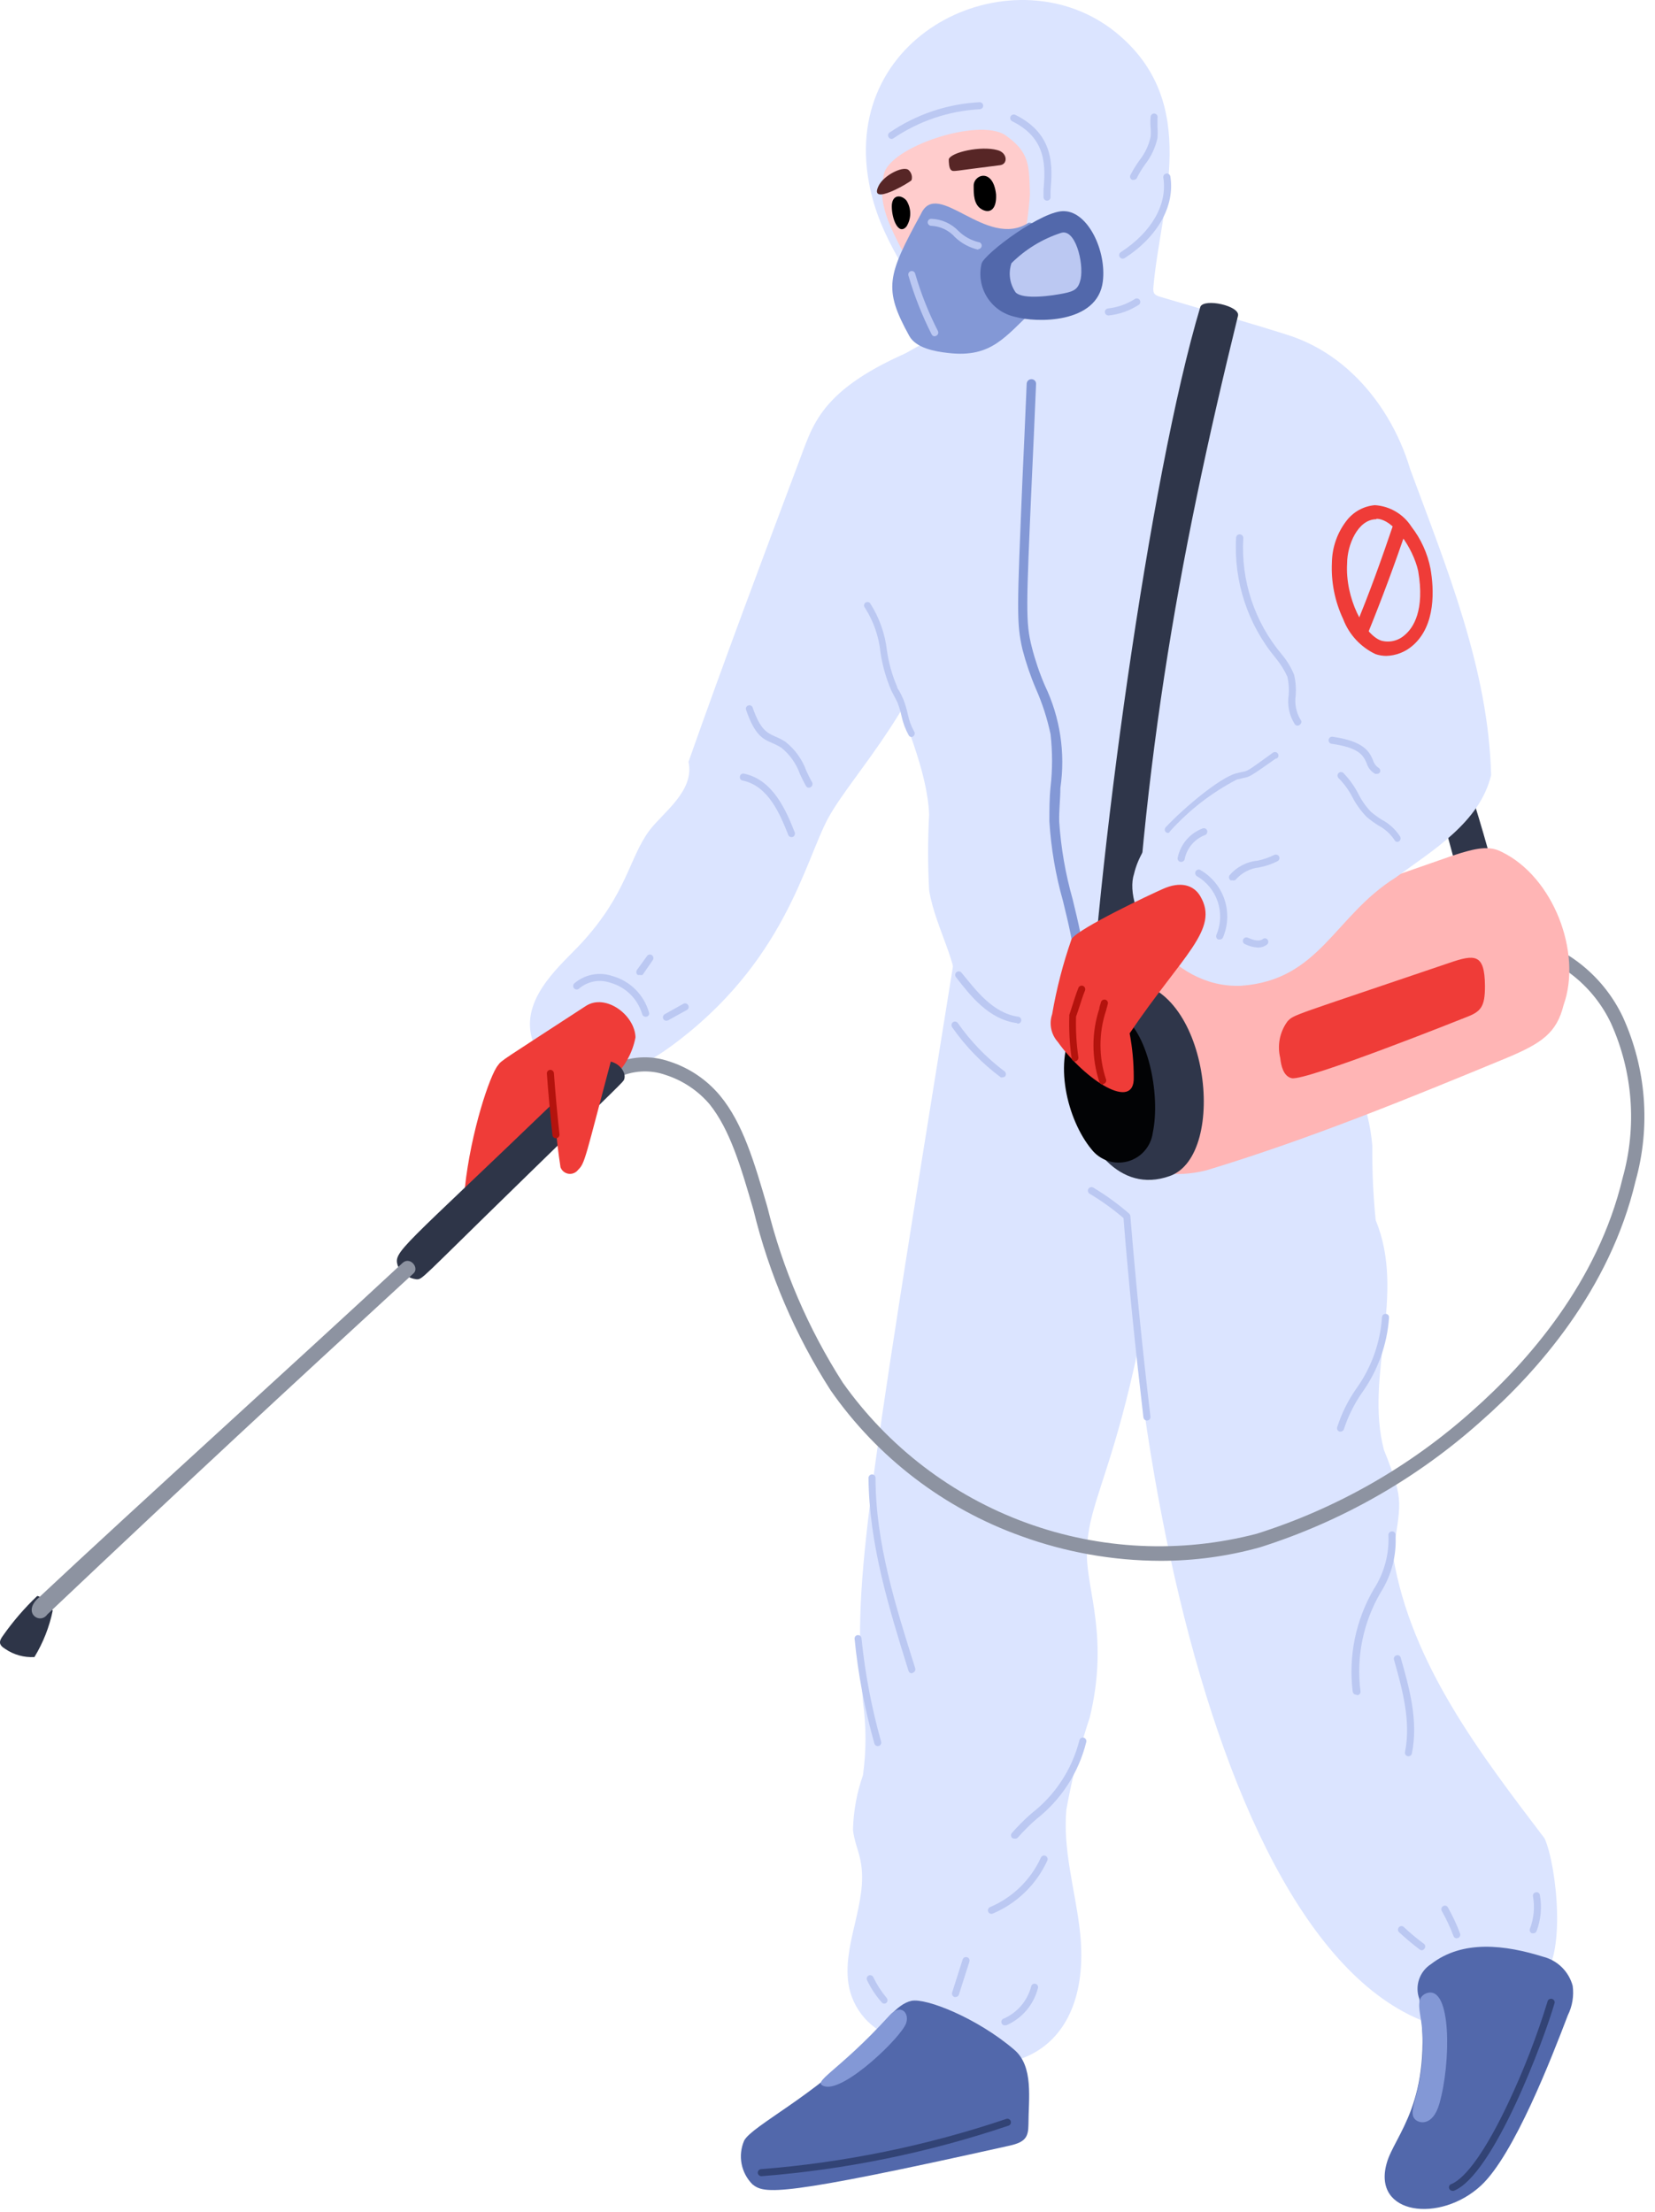 <svg width="113" height="151" viewBox="0 0 113 151" fill="none" xmlns="http://www.w3.org/2000/svg">
<path d="M3.6 109.958C3.36 109.528 2.78 108.958 2.54 108.958C1.676 109.779 0.895 110.683 0.21 111.658C-0.09 112.058 -0.09 112.298 0.35 112.568C0.936 112.971 1.64 113.168 2.35 113.128C2.945 112.151 3.368 111.078 3.6 109.958Z" fill="#2E3548"/>
<path d="M65.14 65.508C58.82 104.798 58.3 107.868 58.92 116.198C59.153 117.857 59.153 119.54 58.92 121.198C58.499 122.398 58.269 123.657 58.24 124.928C58.31 125.638 58.61 126.308 58.75 127.008C59.34 129.888 57.39 132.828 57.98 135.708C58.174 136.588 58.621 137.392 59.266 138.021C59.911 138.65 60.726 139.076 61.61 139.248C68.69 143.148 74.76 140.128 73.71 131.628C73.38 128.928 72.56 126.248 72.81 123.538C73.191 121.403 73.726 119.297 74.41 117.238C75.71 111.858 74.23 108.638 74.21 106.178C74.16 100.828 78.34 99.548 81.1 66.488C81.19 65.488 80.98 65.128 79.86 64.918C75.05 64.028 69.98 63.138 65.14 65.508Z" fill="#DBE4FF"/>
<path d="M76.71 67.418C75.19 93.318 82.62 136.148 99.64 138.638C101.12 138.858 101.8 136.478 103.19 135.898C103.89 135.713 104.562 135.437 105.19 135.078C106.98 133.828 106.3 127.348 105.46 125.508C101.08 119.738 96.35 113.608 95.12 106.258C95.56 102.508 95.99 102.738 94.49 98.978C93.16 93.898 96.03 88.368 93.93 83.308C93.758 81.62 93.682 79.924 93.7 78.228C93.47 75.398 92.38 73.118 89.38 65.678C89.279 65.282 89.051 64.931 88.73 64.678C84.29 63.988 76.68 63.778 76.71 67.418Z" fill="#DBE4FF"/>
<path d="M90.18 65.978C89.94 50.398 99.51 29.738 89.71 23.688C88.46 22.928 87.8 22.808 79.2 20.258C78.81 20.138 78.72 20.018 78.75 19.618C79.23 13.988 82.08 6.998 76.18 2.208C69.37 -3.312 57.4 2.038 59.33 12.468C60.07 16.468 62.33 18.878 64.24 22.848C59.41 25.188 57.77 26.848 57.63 31.138C57.29 42.198 63.16 49.548 63.44 55.598C63.345 57.324 63.345 59.053 63.44 60.778C63.88 63.538 65.81 66.218 65.28 68.838C65.21 69.668 65.15 70.498 65.08 71.328C70.95 76.078 78.89 75.328 86.15 73.328C88.25 72.758 89.33 72.208 90.06 70.148C90.6 68.688 90.2 67.168 90.18 65.978Z" fill="#DBE4FF"/>
<path d="M63.91 23.278C56.33 26.108 55.63 28.648 54.69 31.148C52.06 38.148 49.43 45.148 47.01 52.008C47.44 54.008 45.26 55.468 44.34 56.698C42.94 58.578 42.83 60.988 39.69 64.398C38.4 65.798 35.69 67.978 36.26 70.658C36.72 72.828 40.1 75.598 45.76 71.468C53.61 65.748 54.94 58.798 56.56 55.828C58.28 52.698 63.26 47.888 64.83 40.378C65.331 37.473 65.532 34.525 65.43 31.578C65.42 28.718 65.41 25.788 63.91 23.278Z" fill="#DBE4FF"/>
<path d="M70.32 13.227C70.26 11.297 70.32 10.408 68.64 9.227C66.82 8.017 60.71 10.027 60.34 11.928C59.74 14.818 61.53 16.407 64.02 21.927C67.92 25.308 70.09 17.587 70.32 13.227Z" fill="#FFCCCC"/>
<path d="M62.88 14.608C60.58 18.818 60.3 19.698 62.08 22.928C62.54 23.768 63.84 23.998 64.74 24.098C67.74 24.448 68.63 22.958 70.65 21.098C70.913 20.896 71.115 20.627 71.235 20.318C71.355 20.009 71.388 19.674 71.33 19.348C71.237 18.128 71.064 16.915 70.81 15.718C70.809 15.645 70.793 15.573 70.763 15.507C70.732 15.441 70.688 15.382 70.633 15.334C70.579 15.286 70.515 15.25 70.445 15.228C70.376 15.206 70.302 15.2 70.23 15.208C67.36 17.068 64.01 12.128 62.88 14.608Z" fill="#8398D6"/>
<path d="M72.7 14.418C74.3 14.498 75.55 17.118 75.3 19.208C74.95 22.138 70.71 22.038 69.3 21.628C68.91 21.543 68.541 21.381 68.214 21.152C67.887 20.923 67.609 20.63 67.397 20.292C67.185 19.954 67.042 19.577 66.977 19.183C66.912 18.789 66.927 18.386 67.02 17.998C67.21 17.318 71.25 14.288 72.7 14.418Z" fill="#5268AB"/>
<path d="M69.23 139.918C66.71 137.768 63.23 136.388 62.23 136.598C61.23 136.808 60.34 138.128 59.13 139.408C55.68 143.048 51.35 145.118 50.81 146.138C50.593 146.638 50.532 147.193 50.635 147.728C50.739 148.264 51.002 148.755 51.39 149.138C52.22 149.778 53.19 149.998 68.91 146.488C70 146.248 70.21 145.908 70.22 145.058C70.22 143.288 70.6 141.058 69.23 139.918Z" fill="#5268AB"/>
<path d="M105.37 133.588C102.77 132.778 99.88 132.408 97.71 134.088C97.325 134.333 97.035 134.704 96.89 135.137C96.744 135.57 96.751 136.039 96.91 136.468C97.91 143.468 95.2 145.778 94.68 147.688C93.68 151.228 98.35 151.788 101.13 149.198C103.38 147.098 105.94 140.488 107.05 137.578C107.357 136.959 107.471 136.262 107.38 135.578C107.252 135.097 106.998 134.66 106.645 134.31C106.291 133.961 105.851 133.711 105.37 133.588Z" fill="#5268AB"/>
<path d="M97.08 138.348C97.46 142.248 96.08 143.908 96.55 144.608C96.81 144.998 97.83 145.218 98.28 143.608C99.06 140.918 99.15 135.408 97.37 136.088C96.6 136.418 96.98 137.318 97.08 138.348Z" fill="#8398D6"/>
<path d="M72.42 15.908C71.155 16.323 70.004 17.029 69.06 17.968C68.948 18.301 68.916 18.655 68.966 19.002C69.017 19.35 69.148 19.68 69.35 19.968C69.9 20.488 71.89 20.178 72.64 20.028C73.39 19.878 73.64 19.708 73.79 19.028C74 17.928 73.42 15.548 72.42 15.908Z" fill="#BBC8F2"/>
<path d="M66.48 12.718C66.48 13.258 66.48 13.958 67.01 14.278C67.54 14.598 68.06 14.358 68.01 13.278C67.81 11.418 66.44 11.918 66.48 12.718Z" fill="black"/>
<path d="M60.89 14.088C60.89 14.968 61.35 16.088 61.89 15.468C62.059 15.202 62.149 14.894 62.149 14.578C62.149 14.263 62.059 13.954 61.89 13.688C61.53 13.268 60.89 13.268 60.89 14.088Z" fill="black"/>
<path d="M68.1 10.248C66.98 9.938 64.95 10.388 64.78 10.868C64.78 11.018 64.78 11.498 64.95 11.618C65.12 11.738 65.05 11.678 68.28 11.278C68.84 11.208 68.79 10.418 68.1 10.248Z" fill="#572626"/>
<path d="M60 12.668C60.35 11.977 61.58 11.348 62 11.578C62.107 11.66 62.187 11.773 62.23 11.901C62.273 12.029 62.276 12.167 62.24 12.297C62.19 12.418 59.24 14.168 60 12.668Z" fill="#572626"/>
<path d="M60.73 137.598C57.17 141.508 55.29 142.158 56.32 142.438C57.69 142.798 61.56 139.058 61.87 138.118C62.11 137.418 61.5 136.748 60.73 137.598Z" fill="#8398D6"/>
<path d="M79.22 106.558C75.98 106.548 72.765 105.976 69.72 104.868C64.46 102.984 59.917 99.51 56.72 94.928C54.294 91.148 52.513 86.992 51.45 82.628C50.58 79.628 49.84 77.127 48.45 75.388C47.655 74.456 46.616 73.763 45.45 73.388C44.915 73.198 44.347 73.118 43.78 73.153C43.213 73.187 42.659 73.335 42.15 73.588C42.095 73.623 42.033 73.647 41.968 73.657C41.903 73.668 41.836 73.665 41.773 73.649C41.709 73.632 41.649 73.603 41.597 73.563C41.545 73.522 41.502 73.472 41.47 73.414C41.438 73.356 41.419 73.293 41.413 73.227C41.407 73.162 41.415 73.096 41.435 73.033C41.456 72.971 41.489 72.913 41.533 72.864C41.577 72.815 41.63 72.775 41.69 72.748C42.311 72.429 42.991 72.241 43.687 72.195C44.384 72.148 45.082 72.245 45.74 72.478C47.08 72.915 48.269 73.723 49.17 74.808C50.73 76.698 51.5 79.338 52.39 82.388C53.438 86.643 55.178 90.697 57.54 94.388C60.645 98.777 65.014 102.116 70.064 103.96C75.115 105.804 80.608 106.065 85.81 104.708C91.265 102.983 96.29 100.116 100.55 96.298C104.28 92.998 109.09 87.567 110.79 80.418C111.776 76.91 111.493 73.167 109.99 69.847C109.415 68.635 108.578 67.564 107.541 66.712C106.504 65.86 105.292 65.247 103.99 64.918C103.929 64.903 103.87 64.877 103.819 64.84C103.767 64.803 103.724 64.756 103.69 64.702C103.657 64.648 103.634 64.588 103.624 64.526C103.614 64.463 103.616 64.399 103.63 64.338C103.645 64.276 103.671 64.218 103.708 64.166C103.745 64.115 103.792 64.071 103.846 64.037C103.9 64.004 103.959 63.981 104.022 63.971C104.085 63.961 104.148 63.963 104.21 63.977C105.64 64.347 106.971 65.025 108.11 65.966C109.248 66.905 110.167 68.084 110.8 69.418C112.405 72.938 112.714 76.912 111.67 80.638C109.92 88.037 104.98 93.638 101.13 97.018C96.762 100.93 91.611 103.869 86.02 105.638C83.806 106.253 81.518 106.562 79.22 106.558Z" fill="#8D93A1"/>
<path d="M40 68.678C34.22 72.448 34.26 72.368 34 72.728C33.45 73.388 32.15 77.258 31.74 81.098C31.66 81.858 32.02 82.098 32.51 82.008C33.79 81.708 36.12 77.958 37.2 76.708C38.63 75.638 39.29 76.868 42.04 73.398C42.736 72.691 43.206 71.793 43.39 70.818C43.34 69.278 41.34 67.808 40 68.678Z" fill="#EF3C38"/>
<path d="M38.2 74.898C27.28 85.418 26.85 85.418 27.16 86.418C27.277 86.668 27.456 86.884 27.68 87.045C27.904 87.206 28.166 87.307 28.44 87.338C28.86 87.338 28.62 87.428 35.34 80.878C42.65 73.748 42.53 73.878 42.61 73.708C42.82 73.198 42.18 72.388 41.31 72.438C40.44 72.488 39.21 73.918 38.2 74.898Z" fill="#2E3548"/>
<path d="M2.5 109.208C9.72 102.448 20.3 92.898 27.5 86.208C28.01 85.768 28.65 86.558 28.23 86.938C19.08 95.348 13.41 100.588 3.23 110.218C2.74 110.908 1.6 110.168 2.5 109.208Z" fill="#8D93A1"/>
<path d="M37.79 73.818C37.809 75.783 37.97 77.745 38.27 79.688C38.312 79.803 38.385 79.905 38.479 79.983C38.574 80.061 38.688 80.113 38.809 80.132C38.931 80.151 39.055 80.138 39.169 80.093C39.284 80.049 39.384 79.974 39.46 79.878C39.96 79.388 39.92 79.178 41.86 71.878C42.29 70.278 37.69 70.498 37.79 73.818Z" fill="#EF3C38"/>
<path d="M73.25 70.778C73.214 70.789 73.176 70.789 73.14 70.778C73.061 70.749 72.996 70.689 72.96 70.613C72.925 70.536 72.921 70.448 72.95 70.368C74.05 67.538 73.3 64.478 72.58 61.518C72.076 59.744 71.764 57.92 71.65 56.078C71.65 55.288 71.65 54.498 71.73 53.728C71.866 52.532 71.866 51.325 71.73 50.128C71.506 49.063 71.171 48.024 70.73 47.028C70.357 46.153 70.049 45.25 69.81 44.328C69.4 42.538 69.44 41.618 69.81 32.748C69.9 30.878 69.99 28.748 70.1 26.188C70.103 26.146 70.114 26.105 70.132 26.067C70.151 26.029 70.176 25.996 70.208 25.968C70.24 25.94 70.276 25.919 70.316 25.905C70.356 25.891 70.398 25.886 70.44 25.888C70.482 25.89 70.523 25.899 70.561 25.917C70.598 25.934 70.632 25.959 70.66 25.99C70.688 26.02 70.71 26.057 70.724 26.096C70.737 26.135 70.743 26.177 70.74 26.218C70.63 28.788 70.54 30.908 70.45 32.768C70.06 41.558 70.02 42.478 70.45 44.178C70.678 45.074 70.975 45.95 71.34 46.798C72.385 48.974 72.754 51.411 72.4 53.798C72.4 54.548 72.3 55.338 72.32 56.088C72.439 57.886 72.748 59.666 73.24 61.398C73.98 64.458 74.75 67.608 73.58 70.628C73.548 70.685 73.499 70.73 73.439 70.757C73.38 70.784 73.314 70.791 73.25 70.778Z" fill="#8398D6"/>
<path d="M101.77 69.028C100.55 63.478 99.18 57.968 97.47 52.298C98.19 52.018 98.9 51.728 99.58 51.528C101.535 57.213 103.046 63.04 104.1 68.958C103.28 69.008 102.47 69.058 101.77 69.028Z" fill="#2F364A"/>
<path d="M99.17 58.418C91.63 61.058 84.56 63.418 77.23 66.598C71.05 69.788 73.75 82.048 82.37 79.898C89.37 77.778 96.14 75.008 102.89 72.218C105.27 71.218 106.29 70.518 106.76 68.608C108.03 65.058 106.08 59.878 102.53 58.158C101.71 57.728 100.82 57.868 99.17 58.418Z" fill="#FFB5B5"/>
<path d="M98.95 65.738C88.16 69.408 88.35 69.248 87.9 69.738C87.643 70.091 87.466 70.496 87.381 70.924C87.296 71.353 87.306 71.794 87.41 72.218C87.47 72.788 87.64 73.478 88.19 73.608C89.12 73.838 100.05 69.468 100.1 69.448C101.1 69.068 101.4 68.758 101.39 67.288C101.37 65.098 100.7 65.138 98.95 65.738Z" fill="#EF3C38"/>
<path d="M76.9 67.028C73.41 67.028 72.48 72.448 73.36 75.378C74.18 78.078 76.36 81.538 79.87 80.288C83.92 78.848 82.51 66.988 76.9 67.028Z" fill="#2F364A"/>
<path d="M77.04 73.138C76.114 73.362 75.147 73.362 74.22 73.138C74.76 59.628 78.5 32.468 81.96 20.938C82.24 20.348 84.66 20.878 84.53 21.548C80.37 38.498 77.75 53.078 77.04 73.138Z" fill="#2F364A"/>
<path d="M76.4 69.198C78.4 70.318 79.25 74.748 78.71 77.328C78.65 77.788 78.454 78.22 78.148 78.569C77.843 78.919 77.44 79.17 76.992 79.29C76.544 79.411 76.07 79.397 75.63 79.249C75.19 79.1 74.804 78.825 74.52 78.458C72.87 76.458 71.86 72.398 73.43 69.988C73.762 69.538 74.237 69.216 74.776 69.072C75.316 68.928 75.889 68.973 76.4 69.198Z" fill="#020305"/>
<path d="M85.48 22.418C90.86 22.778 94.82 27.098 96.29 32.048C98.78 38.788 101.63 45.688 101.81 52.918C101.03 56.158 97.81 58.058 95.28 59.918C91.1 62.538 90.11 66.918 84.74 67.298C79.83 67.508 76.64 62.048 77.43 59.658C78.43 55.418 84.92 52.548 88.97 48.808C83.6 38.778 84.36 33.358 85.48 22.418Z" fill="#DBE4FF"/>
<path d="M79.4 60.688C78.56 61.057 73.71 63.337 73.17 64.097C72.584 65.771 72.139 67.49 71.84 69.237C71.73 69.558 71.707 69.902 71.774 70.234C71.841 70.566 71.995 70.874 72.22 71.127C74.11 73.778 77.48 75.897 77.41 73.547C77.41 72.541 77.317 71.537 77.13 70.547C80.76 65.177 83.29 63.447 81.95 61.178C81.5 60.417 80.6 60.148 79.4 60.688Z" fill="#EF3C38"/>
<path d="M94.66 44.778C94.408 44.778 94.159 44.738 93.92 44.658C92.902 44.177 92.11 43.32 91.71 42.268C91.141 41.061 90.876 39.732 90.94 38.398C90.957 37.365 91.307 36.365 91.94 35.548C92.171 35.247 92.461 34.998 92.793 34.815C93.126 34.633 93.492 34.521 93.87 34.488C94.373 34.519 94.862 34.668 95.296 34.924C95.731 35.179 96.099 35.534 96.37 35.958C97.021 36.797 97.466 37.776 97.67 38.818C97.91 40.188 98.06 42.698 96.45 44.078C95.952 44.511 95.32 44.758 94.66 44.778ZM93.98 35.448C92.7 35.448 91.98 37.228 91.98 38.448C91.83 40.818 93.14 43.338 94.31 43.738C94.594 43.815 94.893 43.818 95.178 43.746C95.464 43.674 95.726 43.53 95.94 43.328C96.47 42.878 97.3 41.698 96.83 38.978C96.48 37.418 95.13 35.418 93.98 35.418V35.448Z" fill="#EF3C38"/>
<path d="M92.92 43.558C92.861 43.572 92.799 43.572 92.74 43.558C92.624 43.509 92.532 43.417 92.483 43.301C92.434 43.185 92.433 43.055 92.48 42.938C93.48 40.568 94.34 38.148 95.16 35.728C95.201 35.607 95.288 35.508 95.403 35.452C95.517 35.395 95.649 35.387 95.77 35.428C95.891 35.469 95.99 35.556 96.046 35.671C96.102 35.785 96.111 35.917 96.07 36.038C95.25 38.468 94.34 40.918 93.37 43.298C93.327 43.379 93.262 43.447 93.182 43.493C93.103 43.539 93.012 43.561 92.92 43.558Z" fill="#EF3C38"/>
<path d="M83.28 64.138H83.17C83.113 64.109 83.069 64.057 83.049 63.996C83.028 63.934 83.032 63.867 83.06 63.808C83.361 63.092 83.39 62.29 83.142 61.553C82.893 60.817 82.384 60.196 81.71 59.808C81.684 59.79 81.661 59.767 81.643 59.74C81.626 59.713 81.614 59.683 81.608 59.651C81.603 59.619 81.603 59.587 81.611 59.556C81.618 59.524 81.631 59.495 81.65 59.468C81.667 59.442 81.69 59.419 81.716 59.402C81.742 59.385 81.771 59.373 81.802 59.367C81.833 59.361 81.865 59.362 81.896 59.369C81.926 59.376 81.955 59.39 81.98 59.408C82.754 59.86 83.335 60.58 83.613 61.432C83.891 62.283 83.848 63.207 83.49 64.028C83.468 64.063 83.437 64.092 83.4 64.111C83.363 64.13 83.322 64.14 83.28 64.138Z" fill="#BBC8F2"/>
<path d="M79.77 56.868C79.708 56.868 79.648 56.846 79.6 56.808C79.578 56.785 79.56 56.759 79.548 56.73C79.536 56.7 79.529 56.669 79.529 56.638C79.529 56.606 79.536 56.575 79.548 56.546C79.56 56.516 79.578 56.49 79.6 56.468C80.84 55.148 83.26 53.118 84.37 52.808C84.524 52.762 84.681 52.725 84.84 52.698C85.2 52.628 85.2 52.628 86.84 51.438L86.91 51.388C86.936 51.369 86.966 51.355 86.997 51.348C87.028 51.341 87.061 51.34 87.093 51.345C87.124 51.351 87.155 51.363 87.182 51.38C87.209 51.398 87.232 51.421 87.25 51.448C87.285 51.499 87.298 51.563 87.287 51.625C87.276 51.687 87.241 51.741 87.19 51.778H87.12C85.34 53.028 85.34 53.028 84.88 53.118L84.45 53.218C82.731 54.111 81.186 55.307 79.89 56.748C79.879 56.775 79.863 56.799 79.842 56.82C79.821 56.84 79.797 56.856 79.77 56.868Z" fill="#BBC8F2"/>
<path d="M88.6 49.538C88.564 49.541 88.527 49.533 88.494 49.518C88.461 49.502 88.432 49.478 88.41 49.448C88.03 48.856 87.88 48.144 87.99 47.448C88.022 47.03 87.992 46.608 87.9 46.198C87.695 45.75 87.433 45.33 87.12 44.948C85.197 42.645 84.224 39.694 84.4 36.698C84.403 36.667 84.412 36.636 84.426 36.608C84.44 36.58 84.46 36.555 84.484 36.534C84.509 36.514 84.537 36.498 84.567 36.489C84.597 36.479 84.629 36.476 84.66 36.478C84.725 36.484 84.785 36.514 84.828 36.562C84.871 36.611 84.893 36.674 84.89 36.738C84.716 39.62 85.654 42.458 87.51 44.668C87.865 45.088 88.151 45.56 88.36 46.068C88.467 46.523 88.504 46.992 88.47 47.458C88.384 48.028 88.493 48.609 88.78 49.108C88.804 49.13 88.823 49.156 88.836 49.185C88.849 49.215 88.855 49.246 88.855 49.278C88.855 49.31 88.849 49.342 88.836 49.371C88.823 49.401 88.804 49.427 88.78 49.448C88.759 49.476 88.731 49.498 88.7 49.513C88.669 49.529 88.635 49.537 88.6 49.538Z" fill="#BBC8F2"/>
<path d="M94 52.828C93.964 52.839 93.926 52.839 93.89 52.828C93.608 52.671 93.4 52.408 93.31 52.098C93.09 51.608 92.85 51.048 90.92 50.778C90.856 50.769 90.799 50.735 90.76 50.683C90.722 50.632 90.706 50.567 90.715 50.503C90.724 50.44 90.758 50.382 90.81 50.344C90.862 50.306 90.926 50.289 90.99 50.298C93.18 50.608 93.51 51.358 93.75 51.908C93.808 52.112 93.936 52.289 94.11 52.408C94.139 52.423 94.164 52.444 94.184 52.468C94.205 52.493 94.221 52.522 94.23 52.552C94.239 52.583 94.242 52.615 94.239 52.647C94.235 52.679 94.226 52.71 94.21 52.738C94.186 52.771 94.155 52.797 94.118 52.813C94.081 52.829 94.04 52.834 94 52.828Z" fill="#BBC8F2"/>
<path d="M95.43 57.478C95.387 57.48 95.344 57.47 95.307 57.449C95.27 57.428 95.239 57.396 95.22 57.358C94.943 56.937 94.565 56.593 94.12 56.358C93.839 56.185 93.572 55.991 93.32 55.778C92.919 55.367 92.582 54.898 92.32 54.388C92.076 53.919 91.763 53.491 91.39 53.118C91.347 53.071 91.323 53.011 91.323 52.948C91.323 52.885 91.347 52.824 91.39 52.778C91.412 52.755 91.439 52.737 91.468 52.725C91.497 52.713 91.528 52.707 91.56 52.707C91.591 52.707 91.623 52.713 91.652 52.725C91.681 52.737 91.708 52.755 91.73 52.778C92.128 53.191 92.465 53.659 92.73 54.168C92.955 54.626 93.248 55.047 93.6 55.418C93.833 55.616 94.08 55.796 94.34 55.958C94.854 56.228 95.288 56.628 95.6 57.118C95.615 57.146 95.625 57.177 95.629 57.209C95.632 57.241 95.629 57.273 95.62 57.304C95.611 57.335 95.595 57.363 95.575 57.388C95.554 57.413 95.528 57.433 95.5 57.448C95.478 57.462 95.455 57.472 95.43 57.478Z" fill="#BBC8F2"/>
<path d="M54.04 57.148C53.992 57.15 53.945 57.137 53.905 57.11C53.865 57.083 53.835 57.043 53.82 56.998C53.29 55.668 52.49 53.648 50.7 53.288C50.67 53.282 50.641 53.27 50.615 53.252C50.589 53.235 50.567 53.212 50.55 53.186C50.533 53.16 50.522 53.131 50.517 53.1C50.512 53.069 50.513 53.038 50.52 53.008C50.525 52.976 50.536 52.946 50.553 52.919C50.57 52.892 50.592 52.869 50.618 52.851C50.645 52.833 50.675 52.821 50.706 52.815C50.737 52.81 50.769 52.81 50.8 52.818C52.8 53.228 53.7 55.398 54.26 56.818C54.284 56.877 54.283 56.944 54.259 57.004C54.235 57.063 54.189 57.111 54.13 57.138L54.04 57.148Z" fill="#BBC8F2"/>
<path d="M55.24 53.778C55.197 53.78 55.154 53.77 55.117 53.749C55.08 53.728 55.05 53.696 55.03 53.658C54.88 53.398 54.75 53.118 54.62 52.848C54.371 52.142 53.931 51.519 53.35 51.048C53.152 50.925 52.945 50.818 52.73 50.728C52.08 50.448 51.53 50.198 50.93 48.428C50.921 48.371 50.931 48.313 50.961 48.264C50.99 48.215 51.036 48.178 51.091 48.16C51.145 48.142 51.204 48.144 51.257 48.165C51.31 48.187 51.354 48.227 51.38 48.278C51.92 49.848 52.38 50.028 52.92 50.278C53.164 50.376 53.398 50.496 53.62 50.638C54.279 51.155 54.778 51.849 55.06 52.638C55.18 52.898 55.31 53.168 55.45 53.408C55.479 53.465 55.485 53.531 55.466 53.593C55.447 53.654 55.406 53.706 55.35 53.738C55.318 53.762 55.28 53.776 55.24 53.778Z" fill="#BBC8F2"/>
<path d="M75.68 21.538C75.62 21.536 75.563 21.512 75.519 21.472C75.475 21.432 75.447 21.377 75.44 21.318C75.434 21.256 75.453 21.194 75.492 21.145C75.531 21.096 75.588 21.065 75.65 21.058C76.313 20.985 76.95 20.759 77.51 20.398C77.563 20.371 77.623 20.365 77.68 20.38C77.737 20.396 77.787 20.432 77.819 20.481C77.851 20.531 77.864 20.59 77.855 20.649C77.846 20.707 77.816 20.76 77.77 20.798C77.149 21.206 76.439 21.46 75.7 21.538H75.68Z" fill="#BBC8F2"/>
<path d="M76.65 17.658C76.599 17.657 76.549 17.64 76.508 17.61C76.467 17.578 76.437 17.535 76.422 17.486C76.408 17.437 76.409 17.384 76.427 17.336C76.445 17.288 76.477 17.246 76.52 17.218C78.63 15.858 79.72 13.948 79.43 12.128C79.424 12.096 79.425 12.063 79.433 12.031C79.441 11.999 79.455 11.969 79.474 11.943C79.494 11.916 79.519 11.894 79.547 11.878C79.576 11.862 79.607 11.852 79.64 11.848C79.702 11.839 79.765 11.855 79.816 11.893C79.866 11.93 79.9 11.986 79.91 12.048C80.23 14.048 79.06 16.158 76.78 17.628C76.739 17.647 76.695 17.657 76.65 17.658Z" fill="#BBC8F2"/>
<path d="M77.4 12.278C77.367 12.288 77.332 12.288 77.3 12.278C77.271 12.265 77.245 12.246 77.223 12.223C77.201 12.2 77.184 12.173 77.173 12.143C77.162 12.113 77.157 12.082 77.158 12.05C77.159 12.018 77.167 11.987 77.18 11.958C77.359 11.61 77.562 11.276 77.79 10.958C78.167 10.488 78.43 9.937 78.56 9.348C78.58 9.135 78.58 8.921 78.56 8.708C78.54 8.472 78.54 8.234 78.56 7.998C78.559 7.963 78.565 7.929 78.579 7.897C78.592 7.865 78.612 7.836 78.638 7.813C78.664 7.789 78.694 7.772 78.728 7.761C78.761 7.751 78.796 7.748 78.83 7.752C78.865 7.756 78.898 7.768 78.927 7.787C78.957 7.805 78.982 7.83 79.001 7.859C79.02 7.888 79.032 7.921 79.037 7.955C79.042 7.99 79.04 8.025 79.03 8.058C79.03 8.268 79.03 8.478 79.03 8.698C79.05 8.938 79.05 9.179 79.03 9.418C78.888 10.078 78.597 10.697 78.18 11.228C77.964 11.528 77.773 11.846 77.61 12.178C77.586 12.211 77.555 12.238 77.518 12.255C77.481 12.273 77.441 12.281 77.4 12.278Z" fill="#BBC8F2"/>
<path d="M62.25 50.318C62.21 50.319 62.171 50.309 62.136 50.29C62.101 50.27 62.071 50.242 62.05 50.208C61.818 49.789 61.65 49.337 61.55 48.868C61.484 48.562 61.394 48.261 61.28 47.968C61.21 47.808 61.12 47.648 61.03 47.478L60.85 47.128C60.498 46.306 60.253 45.443 60.12 44.558C60.011 43.469 59.648 42.421 59.06 41.498C59.018 41.454 58.995 41.395 58.995 41.333C58.995 41.272 59.018 41.213 59.06 41.168C59.107 41.125 59.167 41.102 59.23 41.102C59.293 41.102 59.354 41.125 59.4 41.168C60.034 42.151 60.431 43.267 60.56 44.428C60.682 45.272 60.914 46.096 61.25 46.878C61.25 46.988 61.36 47.098 61.42 47.208C61.48 47.318 61.6 47.558 61.68 47.748C61.806 48.073 61.907 48.408 61.98 48.748C62.063 49.169 62.212 49.574 62.42 49.948C62.437 49.975 62.448 50.005 62.453 50.036C62.457 50.067 62.456 50.099 62.449 50.13C62.441 50.16 62.428 50.189 62.409 50.215C62.391 50.24 62.367 50.262 62.34 50.278C62.314 50.298 62.283 50.312 62.25 50.318Z" fill="#BBC8F2"/>
<path d="M60.88 9.488C60.84 9.487 60.801 9.477 60.766 9.458C60.731 9.439 60.702 9.411 60.68 9.378C60.661 9.352 60.648 9.323 60.641 9.293C60.634 9.262 60.633 9.23 60.639 9.2C60.644 9.169 60.656 9.139 60.673 9.113C60.691 9.087 60.714 9.065 60.74 9.048C62.561 7.806 64.689 7.09 66.89 6.978C66.954 6.978 67.015 7.003 67.06 7.048C67.105 7.093 67.13 7.154 67.13 7.218C67.13 7.281 67.105 7.342 67.06 7.387C67.015 7.432 66.954 7.458 66.89 7.458C64.774 7.572 62.73 8.264 60.98 9.458C60.949 9.474 60.915 9.484 60.88 9.488Z" fill="#BBC8F2"/>
<path d="M71.47 13.698C71.408 13.693 71.351 13.664 71.31 13.618C71.269 13.571 71.247 13.51 71.25 13.448V12.978C71.37 11.418 71.52 9.468 69.11 8.278C69.053 8.248 69.009 8.197 68.988 8.136C68.968 8.074 68.972 8.007 69 7.948C69.03 7.893 69.079 7.851 69.139 7.831C69.198 7.811 69.263 7.813 69.32 7.838C72.03 9.178 71.86 11.398 71.73 13.018V13.468C71.729 13.501 71.721 13.533 71.707 13.562C71.693 13.591 71.674 13.617 71.649 13.639C71.625 13.66 71.597 13.677 71.566 13.687C71.535 13.697 71.502 13.701 71.47 13.698Z" fill="#BBC8F2"/>
<path d="M66.79 17.047C66.198 16.909 65.652 16.616 65.21 16.198C65.007 15.967 64.76 15.779 64.484 15.645C64.207 15.511 63.907 15.434 63.6 15.418C63.535 15.42 63.472 15.398 63.424 15.355C63.375 15.312 63.345 15.252 63.34 15.188C63.339 15.156 63.344 15.124 63.355 15.095C63.365 15.065 63.382 15.038 63.403 15.015C63.425 14.992 63.45 14.973 63.479 14.96C63.508 14.946 63.538 14.939 63.57 14.938C63.923 14.947 64.271 15.026 64.594 15.171C64.916 15.315 65.207 15.521 65.45 15.777C65.824 16.14 66.286 16.398 66.79 16.527C66.854 16.527 66.915 16.553 66.96 16.598C67.005 16.643 67.03 16.704 67.03 16.767C67.03 16.831 67.005 16.892 66.96 16.937C66.915 16.982 66.854 17.008 66.79 17.008V17.047Z" fill="#BBC8F2"/>
<path d="M63.82 22.958C63.776 22.959 63.733 22.947 63.696 22.924C63.659 22.901 63.629 22.867 63.61 22.828C62.961 21.547 62.432 20.207 62.03 18.828C62.018 18.797 62.013 18.764 62.014 18.73C62.016 18.697 62.025 18.664 62.04 18.634C62.054 18.605 62.075 18.578 62.101 18.557C62.127 18.536 62.157 18.52 62.189 18.511C62.221 18.502 62.255 18.5 62.288 18.504C62.321 18.509 62.352 18.52 62.381 18.538C62.409 18.556 62.433 18.579 62.452 18.606C62.471 18.634 62.484 18.665 62.49 18.698C62.882 20.044 63.401 21.35 64.04 22.598C64.068 22.655 64.072 22.721 64.051 22.781C64.031 22.841 63.987 22.89 63.93 22.918C63.898 22.942 63.86 22.956 63.82 22.958Z" fill="#BBC8F2"/>
<path d="M69.43 69.847C67.52 69.597 66.27 67.998 65.27 66.707C65.251 66.683 65.236 66.654 65.227 66.623C65.219 66.593 65.216 66.561 65.22 66.529C65.227 66.466 65.26 66.407 65.31 66.368C65.361 66.328 65.425 66.31 65.489 66.317C65.552 66.325 65.611 66.357 65.65 66.407C66.65 67.627 67.78 69.147 69.49 69.407C69.554 69.407 69.615 69.433 69.66 69.478C69.705 69.523 69.73 69.584 69.73 69.647C69.73 69.711 69.705 69.772 69.66 69.817C69.615 69.862 69.554 69.888 69.49 69.888L69.43 69.847Z" fill="#BBC8F2"/>
<path d="M68.47 73.548C68.425 73.562 68.376 73.562 68.33 73.548C67.046 72.595 65.924 71.44 65.01 70.128C64.974 70.076 64.958 70.011 64.968 69.948C64.977 69.885 65.01 69.828 65.06 69.788C65.086 69.769 65.116 69.756 65.147 69.748C65.179 69.741 65.211 69.74 65.243 69.746C65.275 69.751 65.305 69.763 65.332 69.781C65.359 69.799 65.382 69.821 65.4 69.848C66.288 71.114 67.372 72.231 68.61 73.158C68.633 73.18 68.65 73.207 68.662 73.236C68.675 73.265 68.681 73.296 68.681 73.328C68.681 73.36 68.675 73.391 68.662 73.42C68.65 73.449 68.633 73.476 68.61 73.498C68.569 73.528 68.521 73.545 68.47 73.548Z" fill="#BBC8F2"/>
<path d="M78.31 96.978C78.251 96.979 78.194 96.958 78.15 96.919C78.106 96.88 78.078 96.827 78.07 96.768C77.54 92.258 77.07 87.688 76.71 83.158C75.989 82.54 75.216 81.985 74.4 81.498C74.344 81.465 74.304 81.411 74.288 81.348C74.272 81.286 74.282 81.219 74.315 81.163C74.348 81.108 74.402 81.067 74.465 81.052C74.528 81.035 74.594 81.045 74.65 81.078C75.517 81.599 76.337 82.194 77.1 82.858C77.144 82.905 77.172 82.965 77.18 83.028C77.55 87.568 78.01 92.178 78.55 96.708C78.554 96.74 78.552 96.772 78.544 96.803C78.536 96.833 78.521 96.862 78.502 96.887C78.482 96.912 78.458 96.933 78.43 96.949C78.402 96.965 78.372 96.975 78.34 96.978H78.31Z" fill="#BBC8F2"/>
<path d="M91.53 97.737H91.47C91.439 97.729 91.41 97.715 91.385 97.696C91.359 97.676 91.338 97.651 91.322 97.624C91.306 97.596 91.296 97.565 91.292 97.533C91.288 97.501 91.291 97.468 91.3 97.438C91.594 96.512 92.026 95.635 92.58 94.838C93.624 93.397 94.241 91.692 94.36 89.918C94.365 89.856 94.394 89.798 94.441 89.757C94.487 89.716 94.548 89.695 94.61 89.698C94.642 89.697 94.674 89.704 94.703 89.717C94.733 89.73 94.759 89.748 94.78 89.772C94.802 89.795 94.819 89.823 94.829 89.853C94.839 89.884 94.843 89.916 94.84 89.948C94.713 91.799 94.072 93.579 92.99 95.088C92.462 95.85 92.048 96.686 91.76 97.567C91.744 97.616 91.713 97.658 91.672 97.689C91.631 97.719 91.581 97.736 91.53 97.737Z" fill="#BBC8F2"/>
<path d="M69.25 125.518C69.195 125.521 69.141 125.503 69.1 125.468C69.078 125.445 69.06 125.419 69.048 125.39C69.036 125.361 69.029 125.329 69.029 125.298C69.029 125.266 69.036 125.235 69.048 125.206C69.06 125.177 69.078 125.15 69.1 125.128C69.509 124.658 69.95 124.217 70.42 123.808C72.042 122.555 73.197 120.794 73.7 118.808C73.707 118.777 73.72 118.748 73.739 118.722C73.757 118.696 73.78 118.674 73.807 118.657C73.834 118.64 73.864 118.629 73.896 118.624C73.927 118.619 73.959 118.62 73.99 118.628C74.051 118.644 74.104 118.683 74.137 118.737C74.171 118.791 74.182 118.856 74.17 118.918C73.654 121.017 72.446 122.88 70.74 124.208C70.293 124.6 69.872 125.021 69.48 125.468C69.449 125.494 69.411 125.513 69.371 125.521C69.331 125.53 69.289 125.529 69.25 125.518Z" fill="#BBC8F2"/>
<path d="M67.69 130.658C67.642 130.659 67.596 130.645 67.556 130.618C67.517 130.591 67.487 130.553 67.47 130.508C67.447 130.45 67.448 130.384 67.472 130.326C67.496 130.268 67.542 130.222 67.6 130.198C69.138 129.544 70.376 128.339 71.07 126.818C71.083 126.789 71.102 126.763 71.125 126.741C71.148 126.719 71.175 126.702 71.205 126.691C71.235 126.68 71.266 126.675 71.298 126.676C71.33 126.677 71.361 126.685 71.39 126.698C71.447 126.726 71.491 126.775 71.513 126.834C71.536 126.894 71.534 126.959 71.51 127.018C70.767 128.648 69.44 129.94 67.79 130.638C67.76 130.655 67.725 130.662 67.69 130.658Z" fill="#BBC8F2"/>
<path d="M60.38 136.788C60.346 136.788 60.311 136.779 60.28 136.764C60.249 136.748 60.221 136.726 60.2 136.698C59.797 136.244 59.461 135.736 59.2 135.188C59.173 135.131 59.169 135.065 59.189 135.005C59.21 134.945 59.253 134.896 59.31 134.868C59.339 134.855 59.37 134.847 59.402 134.846C59.434 134.845 59.466 134.85 59.495 134.861C59.525 134.872 59.552 134.889 59.576 134.911C59.599 134.933 59.617 134.959 59.63 134.988C59.871 135.49 60.173 135.961 60.53 136.388C60.573 136.434 60.597 136.495 60.597 136.558C60.597 136.621 60.573 136.682 60.53 136.728C60.488 136.764 60.436 136.785 60.38 136.788Z" fill="#BBC8F2"/>
<path d="M65.24 136.338H65.17C65.108 136.317 65.057 136.273 65.027 136.215C64.997 136.157 64.991 136.09 65.01 136.028L65.73 133.768C65.75 133.709 65.793 133.66 65.849 133.632C65.905 133.604 65.97 133.599 66.03 133.618C66.06 133.627 66.088 133.642 66.113 133.662C66.137 133.682 66.157 133.707 66.172 133.735C66.187 133.763 66.196 133.793 66.199 133.824C66.202 133.856 66.199 133.888 66.19 133.918L65.47 136.178C65.453 136.225 65.422 136.266 65.381 136.295C65.339 136.324 65.29 136.339 65.24 136.338Z" fill="#BBC8F2"/>
<path d="M68.66 138.268C68.597 138.281 68.532 138.269 68.479 138.234C68.426 138.2 68.388 138.145 68.375 138.083C68.362 138.021 68.374 137.956 68.408 137.902C68.443 137.849 68.498 137.811 68.56 137.798C69.007 137.597 69.405 137.299 69.723 136.925C70.041 136.551 70.272 136.112 70.4 135.638C70.404 135.604 70.415 135.571 70.433 135.542C70.451 135.512 70.475 135.487 70.503 135.468C70.531 135.448 70.563 135.435 70.597 135.429C70.631 135.423 70.666 135.425 70.699 135.434C70.732 135.442 70.763 135.458 70.79 135.48C70.816 135.501 70.838 135.528 70.853 135.559C70.868 135.59 70.877 135.623 70.878 135.658C70.879 135.692 70.873 135.726 70.86 135.758C70.716 136.304 70.453 136.811 70.088 137.242C69.722 137.673 69.265 138.017 68.75 138.248L68.66 138.268Z" fill="#BBC8F2"/>
<path d="M59.93 119.208C59.877 119.207 59.826 119.19 59.785 119.157C59.743 119.124 59.713 119.079 59.7 119.028C59.041 116.692 58.589 114.303 58.35 111.888C58.346 111.857 58.348 111.825 58.357 111.795C58.365 111.765 58.38 111.737 58.399 111.713C58.419 111.688 58.443 111.668 58.471 111.654C58.499 111.639 58.529 111.63 58.56 111.628C58.622 111.622 58.684 111.641 58.733 111.68C58.781 111.719 58.813 111.776 58.82 111.838C59.06 114.226 59.508 116.588 60.16 118.898C60.169 118.928 60.173 118.96 60.17 118.991C60.167 119.023 60.157 119.053 60.142 119.081C60.128 119.109 60.107 119.134 60.083 119.154C60.059 119.174 60.031 119.189 60 119.198L59.93 119.208Z" fill="#BBC8F2"/>
<path d="M62.26 114.238C62.208 114.24 62.157 114.224 62.116 114.193C62.074 114.162 62.044 114.118 62.03 114.068C60.71 109.828 59.34 105.448 59.3 100.898C59.3 100.835 59.326 100.774 59.371 100.729C59.416 100.684 59.477 100.658 59.54 100.658C59.604 100.658 59.665 100.684 59.71 100.729C59.755 100.774 59.78 100.835 59.78 100.898C59.78 105.378 61.18 109.728 62.49 113.898C62.506 113.959 62.499 114.024 62.469 114.08C62.439 114.135 62.39 114.178 62.33 114.198L62.26 114.238Z" fill="#BBC8F2"/>
<path d="M44.08 69.418C44.029 69.416 43.98 69.399 43.939 69.369C43.898 69.339 43.867 69.296 43.85 69.248C43.701 68.73 43.421 68.26 43.038 67.881C42.654 67.503 42.18 67.23 41.66 67.088C41.303 66.965 40.919 66.937 40.547 67.007C40.176 67.077 39.829 67.243 39.54 67.488C39.517 67.51 39.49 67.526 39.461 67.538C39.431 67.549 39.4 67.554 39.368 67.553C39.337 67.552 39.306 67.545 39.277 67.532C39.248 67.519 39.222 67.501 39.2 67.478C39.179 67.455 39.162 67.428 39.151 67.398C39.139 67.369 39.134 67.337 39.135 67.306C39.136 67.274 39.143 67.243 39.156 67.214C39.169 67.186 39.187 67.159 39.21 67.138C39.559 66.837 39.98 66.631 40.433 66.542C40.885 66.452 41.353 66.482 41.79 66.628C42.389 66.79 42.936 67.105 43.378 67.541C43.819 67.978 44.141 68.521 44.31 69.118C44.321 69.147 44.325 69.179 44.323 69.21C44.32 69.241 44.311 69.272 44.296 69.299C44.281 69.327 44.26 69.35 44.235 69.369C44.21 69.388 44.181 69.401 44.15 69.408L44.08 69.418Z" fill="#BBC8F2"/>
<path d="M45.51 69.688C45.466 69.689 45.422 69.679 45.384 69.658C45.345 69.637 45.313 69.606 45.29 69.568C45.261 69.511 45.255 69.445 45.274 69.383C45.292 69.322 45.334 69.27 45.39 69.238L46.66 68.528C46.688 68.513 46.719 68.503 46.751 68.499C46.783 68.496 46.815 68.499 46.846 68.508C46.877 68.518 46.906 68.533 46.93 68.554C46.955 68.574 46.975 68.6 46.99 68.628C47.006 68.655 47.016 68.685 47.02 68.716C47.024 68.746 47.022 68.778 47.013 68.808C47.005 68.837 46.99 68.865 46.971 68.889C46.952 68.914 46.927 68.934 46.9 68.948L45.62 69.658L45.51 69.688Z" fill="#BBC8F2"/>
<path d="M43.68 66.558C43.634 66.569 43.586 66.569 43.54 66.558C43.49 66.519 43.457 66.461 43.447 66.398C43.438 66.335 43.453 66.271 43.49 66.218L44.18 65.268C44.197 65.242 44.219 65.219 44.246 65.202C44.272 65.184 44.301 65.172 44.332 65.167C44.363 65.161 44.395 65.162 44.425 65.169C44.456 65.176 44.485 65.189 44.51 65.208C44.562 65.246 44.597 65.303 44.608 65.366C44.62 65.43 44.606 65.495 44.57 65.548L43.88 66.548C43.849 66.563 43.816 66.572 43.781 66.573C43.747 66.575 43.712 66.57 43.68 66.558Z" fill="#BBC8F2"/>
<path d="M80.6 58.838C80.568 58.833 80.538 58.822 80.511 58.805C80.484 58.788 80.461 58.766 80.444 58.739C80.426 58.713 80.413 58.683 80.408 58.652C80.402 58.621 80.403 58.589 80.41 58.558C80.501 58.108 80.705 57.689 81.003 57.339C81.3 56.989 81.681 56.721 82.11 56.558C82.139 56.546 82.171 56.541 82.203 56.542C82.234 56.543 82.265 56.55 82.294 56.563C82.323 56.576 82.349 56.595 82.37 56.618C82.392 56.641 82.409 56.668 82.42 56.698C82.44 56.758 82.437 56.823 82.411 56.88C82.385 56.938 82.338 56.983 82.28 57.008C81.921 57.143 81.604 57.369 81.359 57.663C81.113 57.958 80.948 58.311 80.88 58.688C80.858 58.741 80.818 58.785 80.767 58.813C80.716 58.84 80.657 58.849 80.6 58.838Z" fill="#BBC8F2"/>
<path d="M84.15 60.098C84.107 60.106 84.063 60.106 84.02 60.098C83.966 60.061 83.929 60.005 83.916 59.942C83.903 59.878 83.915 59.812 83.95 59.758C84.434 59.185 85.124 58.826 85.87 58.758C86.262 58.676 86.641 58.545 87 58.368C87.057 58.339 87.124 58.333 87.185 58.352C87.246 58.37 87.298 58.412 87.33 58.468C87.359 58.522 87.366 58.586 87.349 58.646C87.332 58.705 87.293 58.756 87.24 58.788C86.843 58.99 86.418 59.135 85.98 59.218C85.351 59.283 84.771 59.587 84.36 60.068C84.329 60.087 84.294 60.1 84.258 60.105C84.222 60.11 84.185 60.108 84.15 60.098Z" fill="#BBC8F2"/>
<path d="M85.89 64.688C85.584 64.673 85.284 64.595 85.01 64.458C84.98 64.446 84.953 64.428 84.93 64.406C84.907 64.383 84.889 64.356 84.877 64.326C84.865 64.296 84.859 64.264 84.859 64.232C84.86 64.2 84.867 64.168 84.88 64.138C84.893 64.109 84.912 64.083 84.935 64.061C84.958 64.04 84.985 64.022 85.015 64.011C85.045 64 85.076 63.995 85.108 63.996C85.14 63.998 85.171 64.005 85.2 64.018C85.55 64.168 85.93 64.298 86.2 64.128C86.221 64.106 86.247 64.089 86.275 64.077C86.304 64.065 86.334 64.058 86.365 64.058C86.396 64.058 86.426 64.065 86.454 64.077C86.483 64.089 86.508 64.106 86.53 64.128C86.573 64.174 86.597 64.235 86.597 64.298C86.597 64.361 86.573 64.422 86.53 64.468C86.349 64.614 86.122 64.692 85.89 64.688Z" fill="#BBC8F2"/>
<path d="M99.17 149.568C99.123 149.567 99.077 149.552 99.038 149.525C98.999 149.499 98.969 149.462 98.95 149.418C98.937 149.389 98.931 149.357 98.931 149.325C98.931 149.293 98.938 149.262 98.951 149.232C98.965 149.203 98.984 149.177 99.008 149.156C99.031 149.134 99.06 149.118 99.09 149.108C100.09 148.708 101.48 146.748 102.97 143.588C104.041 141.324 104.947 138.984 105.68 136.588C105.707 136.537 105.751 136.497 105.804 136.475C105.858 136.452 105.917 136.449 105.972 136.465C106.028 136.482 106.076 136.517 106.108 136.565C106.141 136.613 106.155 136.671 106.15 136.728C105.46 139.138 102 148.488 99.26 149.568C99.231 149.578 99.199 149.578 99.17 149.568Z" fill="#324375"/>
<path d="M51.98 148.568C51.92 148.566 51.863 148.543 51.819 148.502C51.775 148.462 51.747 148.407 51.74 148.348C51.737 148.316 51.741 148.285 51.751 148.254C51.76 148.224 51.776 148.196 51.796 148.172C51.816 148.148 51.842 148.128 51.87 148.114C51.898 148.099 51.929 148.09 51.96 148.088C57.663 147.639 63.289 146.487 68.71 144.658C68.77 144.639 68.835 144.644 68.891 144.672C68.947 144.7 68.99 144.749 69.01 144.808C69.021 144.838 69.026 144.87 69.024 144.902C69.023 144.934 69.015 144.966 69.001 144.995C68.987 145.024 68.967 145.049 68.943 145.071C68.919 145.092 68.891 145.108 68.86 145.118C63.404 146.959 57.741 148.118 52 148.568H51.98Z" fill="#324375"/>
<path d="M92.6 115.698C92.542 115.697 92.486 115.675 92.442 115.636C92.399 115.598 92.37 115.546 92.36 115.488C92.06 113.06 92.566 110.601 93.8 108.488C94.507 107.398 94.856 106.116 94.8 104.818C94.794 104.755 94.813 104.692 94.852 104.642C94.891 104.591 94.948 104.558 95.01 104.548C95.073 104.54 95.136 104.556 95.186 104.593C95.237 104.63 95.27 104.686 95.28 104.748C95.374 106.138 95.024 107.521 94.28 108.698C93.079 110.734 92.59 113.113 92.89 115.458C92.896 115.49 92.895 115.523 92.887 115.554C92.879 115.585 92.865 115.615 92.845 115.64C92.826 115.665 92.801 115.686 92.772 115.702C92.744 115.717 92.712 115.726 92.68 115.728L92.6 115.698Z" fill="#BBC8F2"/>
<path d="M96.12 119.898C96.058 119.885 96.003 119.849 95.967 119.797C95.932 119.744 95.918 119.68 95.93 119.618C96.36 117.488 95.73 115.268 95.18 113.308C95.171 113.277 95.168 113.244 95.172 113.212C95.176 113.18 95.186 113.15 95.202 113.122C95.217 113.094 95.239 113.069 95.264 113.049C95.29 113.03 95.319 113.016 95.35 113.008C95.38 112.999 95.412 112.996 95.443 113C95.475 113.004 95.505 113.014 95.532 113.03C95.559 113.046 95.583 113.067 95.602 113.092C95.62 113.118 95.633 113.147 95.64 113.178C96.21 115.178 96.86 117.468 96.4 119.708C96.388 119.77 96.352 119.825 96.299 119.86C96.247 119.896 96.183 119.909 96.12 119.898Z" fill="#BBC8F2"/>
<path d="M97.09 133.148C97.037 133.145 96.985 133.128 96.94 133.098C96.447 132.726 95.973 132.329 95.52 131.908C95.498 131.886 95.48 131.859 95.468 131.83C95.456 131.801 95.45 131.77 95.45 131.738C95.45 131.707 95.456 131.675 95.468 131.646C95.48 131.617 95.498 131.591 95.52 131.568C95.542 131.545 95.568 131.526 95.597 131.513C95.627 131.5 95.658 131.493 95.69 131.493C95.722 131.493 95.754 131.5 95.783 131.513C95.812 131.526 95.839 131.545 95.86 131.568C96.297 131.979 96.758 132.363 97.24 132.718C97.263 132.741 97.28 132.767 97.293 132.796C97.305 132.825 97.311 132.857 97.311 132.888C97.311 132.92 97.305 132.951 97.293 132.98C97.28 133.009 97.263 133.036 97.24 133.058C97.202 133.105 97.149 133.136 97.09 133.148Z" fill="#BBC8F2"/>
<path d="M99.46 132.328C99.411 132.33 99.362 132.315 99.322 132.286C99.282 132.257 99.253 132.215 99.24 132.168C99.018 131.578 98.751 131.006 98.44 130.458C98.424 130.43 98.415 130.399 98.411 130.367C98.408 130.335 98.411 130.302 98.42 130.271C98.429 130.241 98.445 130.212 98.465 130.187C98.486 130.163 98.511 130.142 98.54 130.128C98.567 130.112 98.596 130.102 98.627 130.098C98.658 130.094 98.689 130.096 98.719 130.104C98.749 130.113 98.777 130.127 98.801 130.147C98.825 130.166 98.845 130.19 98.86 130.218C99.181 130.789 99.458 131.384 99.69 131.998C99.701 132.027 99.706 132.059 99.706 132.09C99.704 132.122 99.697 132.153 99.684 132.182C99.671 132.211 99.653 132.237 99.63 132.258C99.607 132.28 99.579 132.297 99.55 132.308L99.46 132.328Z" fill="#BBC8F2"/>
<path d="M104.7 131.988H104.6C104.57 131.977 104.543 131.96 104.52 131.938C104.497 131.917 104.479 131.891 104.466 131.862C104.453 131.833 104.445 131.802 104.444 131.77C104.443 131.739 104.449 131.707 104.46 131.678C104.728 130.974 104.801 130.21 104.67 129.468C104.663 129.436 104.662 129.403 104.669 129.371C104.675 129.339 104.688 129.309 104.707 129.283C104.726 129.256 104.75 129.234 104.778 129.218C104.806 129.201 104.838 129.191 104.87 129.188C104.9 129.18 104.932 129.18 104.963 129.186C104.993 129.191 105.022 129.204 105.048 129.222C105.074 129.24 105.095 129.263 105.111 129.29C105.127 129.317 105.137 129.347 105.14 129.378C105.289 130.207 105.21 131.061 104.91 131.848C104.891 131.888 104.862 131.923 104.825 131.948C104.788 131.972 104.745 131.986 104.7 131.988Z" fill="#BBC8F2"/>
<path d="M75.29 74.038C75.237 74.039 75.185 74.022 75.143 73.989C75.101 73.956 75.072 73.91 75.06 73.858C74.526 72.234 74.526 70.482 75.06 68.858C75.06 68.718 75.14 68.568 75.17 68.418C75.189 68.356 75.23 68.304 75.286 68.273C75.342 68.241 75.408 68.232 75.47 68.248C75.531 68.264 75.583 68.304 75.615 68.358C75.646 68.412 75.656 68.477 75.64 68.538L75.52 68.988C75.012 70.517 75.012 72.169 75.52 73.698C75.529 73.729 75.532 73.761 75.528 73.793C75.525 73.825 75.515 73.856 75.499 73.884C75.483 73.912 75.462 73.936 75.436 73.956C75.411 73.975 75.381 73.99 75.35 73.998L75.29 74.038Z" fill="#B4130D"/>
<path d="M73.41 72.468C73.352 72.467 73.296 72.445 73.252 72.406C73.208 72.368 73.179 72.316 73.17 72.258C73.032 71.298 72.978 70.328 73.01 69.358C73.005 69.335 73.005 69.311 73.01 69.288C73.09 69.038 73.17 68.808 73.24 68.578C73.37 68.158 73.49 67.798 73.63 67.448C73.641 67.417 73.658 67.389 73.68 67.365C73.703 67.341 73.73 67.322 73.76 67.309C73.79 67.296 73.822 67.289 73.855 67.289C73.887 67.289 73.92 67.295 73.95 67.308C74.008 67.335 74.055 67.383 74.079 67.442C74.103 67.502 74.103 67.568 74.08 67.628C73.94 67.968 73.83 68.318 73.7 68.728C73.63 68.938 73.56 69.168 73.47 69.408C73.443 70.338 73.497 71.268 73.63 72.188C73.636 72.251 73.617 72.315 73.578 72.365C73.539 72.415 73.483 72.448 73.42 72.458L73.41 72.468Z" fill="#B4130D"/>
<path d="M37.96 77.708C37.901 77.709 37.845 77.688 37.8 77.649C37.756 77.61 37.728 77.557 37.72 77.498C37.57 76.108 37.44 74.698 37.34 73.298C37.337 73.267 37.341 73.235 37.351 73.205C37.36 73.175 37.376 73.147 37.396 73.123C37.417 73.098 37.442 73.079 37.47 73.064C37.498 73.05 37.529 73.041 37.56 73.038C37.625 73.035 37.688 73.058 37.737 73.101C37.785 73.144 37.815 73.204 37.82 73.268C37.92 74.658 38.05 76.058 38.2 77.438C38.206 77.502 38.188 77.565 38.149 77.615C38.11 77.665 38.053 77.698 37.99 77.708H37.96Z" fill="#B4130D"/>
</svg>
